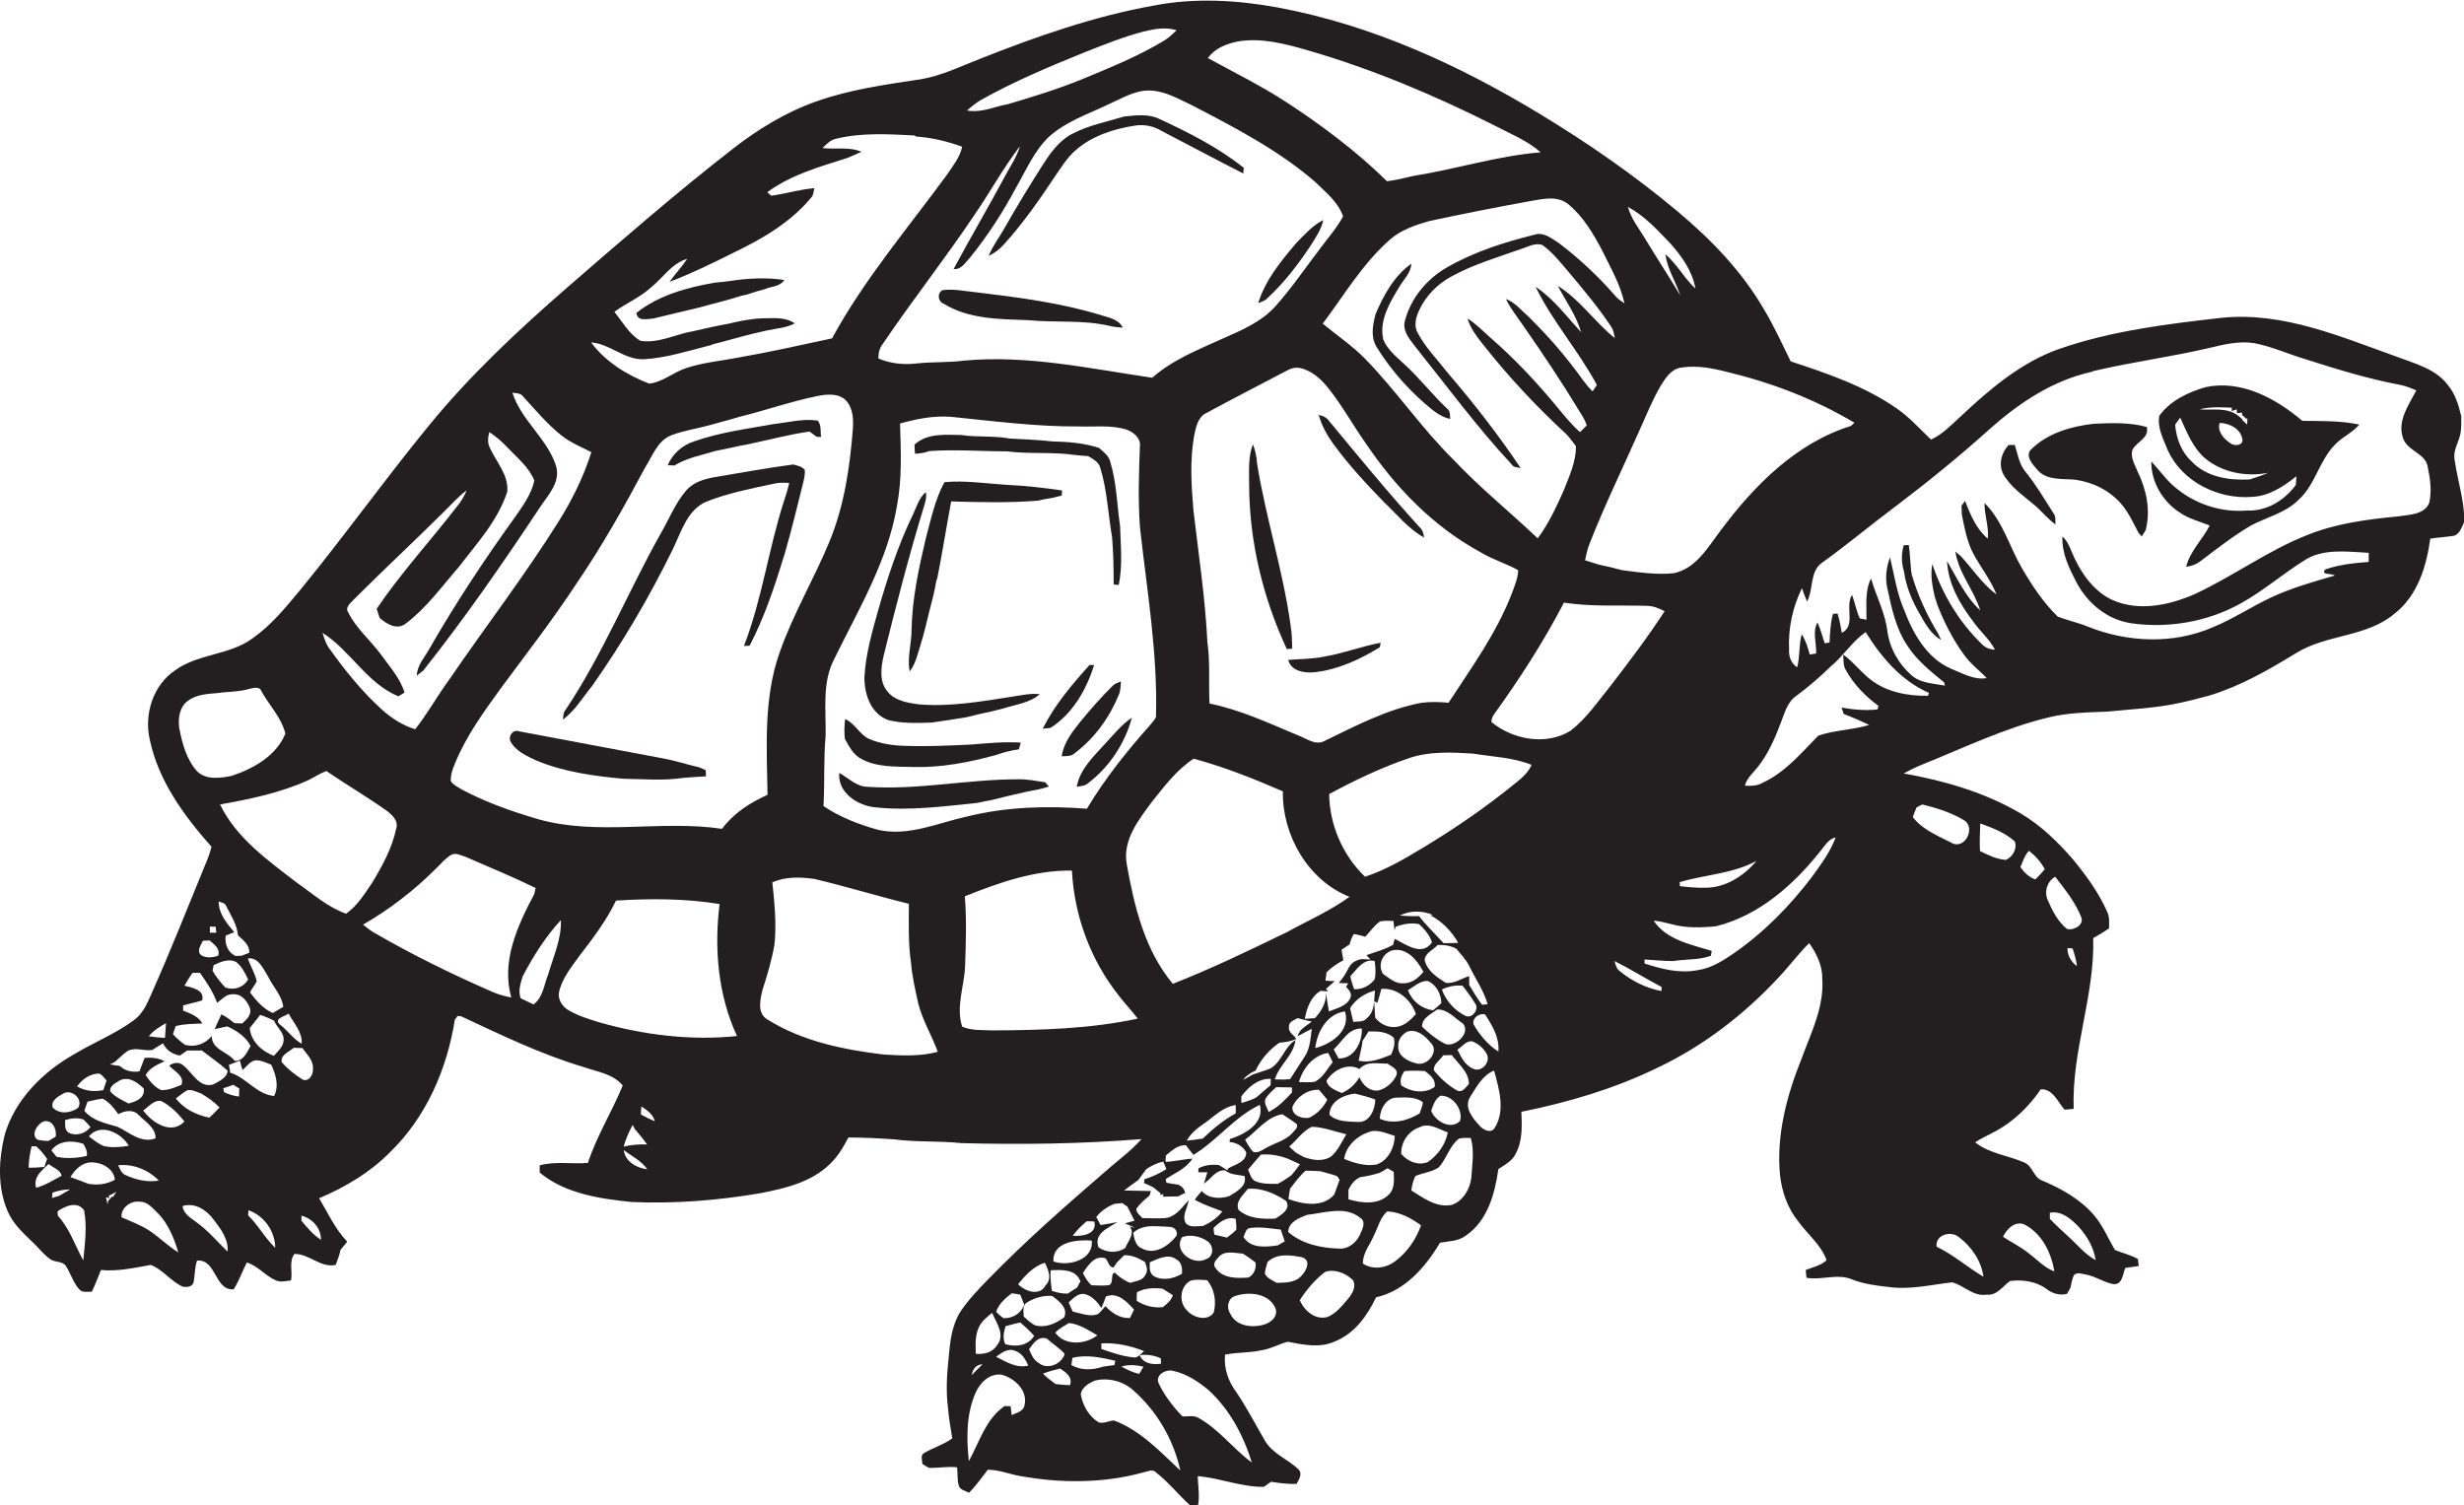 <?xml version="1.0" encoding="utf-8"?>
<!-- Generator: Adobe Illustrator 19.2.0, SVG Export Plug-In . SVG Version: 6.00 Build 0)  -->
<svg version="1.1" id="Layer_1" xmlns="http://www.w3.org/2000/svg" xmlns:xlink="http://www.w3.org/1999/xlink" x="0px" y="0px"
	 viewBox="0 0 920.4 562.3" enable-background="new 0 0 920.4 562.3" xml:space="preserve">
<g>
	<path fill="#231F20" d="M425.6,506.2C425.7,506.2,425.7,506.2,425.6,506.2C425.7,506.2,425.7,506.2,425.6,506.2
		C425.7,506.2,425.7,506.2,425.6,506.2z"/>
	<path fill="#231F20" d="M513.3,374C513.3,374,513.3,374,513.3,374L513.3,374C513.3,374,513.3,374,513.3,374z"/>
	<path fill="#231F20" d="M916.9,171.8c-0.7-3.6,1.6-6.6,2.2-10c0.4-2,0.2-4.2,0.3-6.2c-1-4.3-2.3-8.6-5.2-12
		c-4.5-5.8-11.9-7.7-18.5-10.2c-21.1-7.5-42.7-17-65.7-14.7c-20.3,2.3-40.9,4.8-60.4,11.5c-14.6,5-26.5,15.3-37.6,25.7
		c-3.3,3-6.5,6.4-10.7,8.3c-4.2-4-8.1-8.4-12.9-11.7c-12-8.3-25.8-13-39.5-17.5c-3.2-6.5-6.2-13.1-9.9-19.3
		c-8.2-14.2-19.7-26.1-32.2-36.6c-16.1-13.5-33.4-25.5-51.4-36.4c-30.3-18.4-63.1-33.4-98.1-39.9c-15.3-2.8-31.1-3.7-46.4-0.7
		c-22.4,4-43.9,11.6-64.9,19.9c-7.2,2.8-14.3,6.3-22,7.6c-13.2,2-26.5,3.8-39.1,8.3c-11.4,4-21.8,10.4-31.3,17.8
		c-21.1,16.4-41.3,34-61.5,51.5c-18.5,16.1-36.5,32.9-52,51.9c-16.4,20-31.5,41.2-47.9,61.2c-5.4,6.5-10.8,13.2-17.8,18.1
		c-8.6,6.4-20.3,5.7-29,12c-8.2,5.5-11.6,16.3-9.5,25.7c3.2,15.5,12.8,28.6,23.1,40.2c-0.6,2.4-1.5,4.8-2.5,7.1
		c-6.6,16.1-13,32.3-20.1,48.2c-1.5,3.5-3.2,7.2-6.4,9.5c-6.9,5.1-15,8.3-22.3,12.7C16,400.4,5.5,410.8,1.7,424.1
		c-2.2,9.2-2.7,19.3,1.1,28.2c2,4.9,6,8.4,9.7,12c2.1,2,3.8,4.3,6.2,6c1.7,1.3,4.2,0.7,5.7,2.3c2.1,3,2.9,6.8,5.6,9.4
		c1.2,0.9,2.9,0.4,4.3,0.5c1.3-2.6,2.3-5.4,3.4-8.1c6.3,0.6,12.4-0.8,18.6-1.9c4.5,1.7,7.5,6.1,11.9,8.1c1.5,0.3,3.5,0.2,4.1-1.5
		c0.5-2.7,0.4-5.5,1.3-8.2c7.3-0.7,6.5,11.3,13.7,10.7c2-3.2,3.2-6.7,4.9-10c4.1,1.2,6.8,4.9,10.7,6.6c1.8,0.9,3.9,0.3,5.8,0.1
		c0.7-3.3-0.9-7.1,1.3-9.9c5.5-0.1,9.7,5.3,15.4,4.1c0.7-1.8,1.4-3.7,1.8-5.6c0.8-1,1.7-2.1,2.5-3.1c-4.5-4.7-7.2-10.7-10.5-16.2
		c9.7-4.1,19-9.6,26.5-17.2c13.5-13.1,21.3-31.1,24.2-49.5c0.3-0.3,0.8-1,1-1.4c0.3,0,1,0.1,1.3,0.1c15,7,30,14.3,45.9,19
		c5,1.8,11,2.5,14.5,6.9c-4,9.8-9.7,18.8-13,28.9c-6,0.5-12.1-0.7-18,0.9c0,0.9,0,1.8,0,2.7c9.5,7.9,22.5,9.8,34.4,11
		c16.1,0.7,32.2-0.6,48.1-3.3c9.2-1.8,19-4.1,25.9-10.9c3-2.8,5-6.3,6.9-9.9c5.7,0,11.5,0.3,17.2,0.7c8.3,1.1,16.6,0.5,24.9,1.4
		c22.5,0.6,45,0.3,67.4-1.5c-4.2,4.7-9.4,8.4-14.1,12.6c-14.8,12.8-29.5,25.7-43.2,39.8c-3.6,3.7-7.2,7.4-10.1,11.7
		c-3.4,5.1-4.1,11.3-4.6,17.2c-0.7,6.3-1.1,12.7-0.3,19c0.3,3.8,1,7.7,1.6,11.5c-3.3,2.4-7.3,3.5-10.7,5.6c-1.3,0.9-0.4,2.6-0.5,3.9
		c0.6,0.4,1.9,1.2,2.5,1.5c3.5,0.1,7-0.6,10.5-0.2c0.3,2.2,0,4.5,0.6,6.7c0.4,1.8,2.5,2,3.9,2.8c2.6-2.7,4.8-5.7,7-8.6
		c4.2,0,8.1,1.7,12.3,2.4c15.1,2.7,30.9,2.7,45.8-1.4c1.5-0.3,3.4-1.4,4.7,0c4.5,3.5,8.1,8,12.3,11.9c0.9,0.9,2.3,0.3,3.4,0.5
		c0.7-3.7,0-7.4-0.1-11c8.4,0.7,16.3,4.1,24.7,4c0.9-0.6,1.8-1.3,2.7-1.9c3.1,0.5,6.3,0.9,9.5,0.8c0.9-1.6,2.4-3.8,0.7-5.5
		c-3.9-3.7-9.5-5.7-12.4-10.5c-3.6-6.1-6.8-12.4-10.8-18.3c-3-4-4.7-8.9-4.2-14c4.5-0.9,9-0.6,13.5-1.6c3.5-0.5,6.5-2.3,9.9-3.2
		c5.8,1.1,12.1,2.5,17.8-0.2c7.2-2.9,12-9.6,15.2-16.4c10.8-2.4,18.5-11.3,23.9-20.4c3.3-0.6,6.9-0.5,9.7-2.7
		c8.1-5.5,10.8-15.7,12.1-24.8c2.4-1.6,5.2-3,6.5-5.8c2.6-4.8,2.3-10.4,2.1-15.6c17.3-3.5,34.4-8.5,50.3-16.2
		c17.3-8.1,32.8-20,45.8-34c3.9-4.1,7.3-8.8,11.4-12.8c2.8,3.9,5,8.5,4.9,13.4c0.7,10.6-4.3,20.3-7.8,29.9
		c-5.5,13.7-9.4,28.4-8,43.3c0.7,6.2,2.8,12.4,6.8,17.3c3.5,4.9,8.5,8.7,10.6,14.5c-2.1,2.1-5.2,2.6-7.8,3.7
		c0.1,0.9,0.2,1.9,0.3,2.9c5.6,1,11.5-1.7,17,0.6c4.3,1.7,8.8,2.3,13.4,2.8c8,1.2,16.1-0.8,24-1.7c4.4,1.1,7.9,5.4,12.9,4.6
		c3.8,0.4,6-3.1,8.7-5.1c4.7-0.6,9.8,0.1,13.7,3c2.2,1.7,4.9,2.5,7.6,1.8c0.3-0.6,1-1.8,1.3-2.3c0.3-1.6,0.6-3.2,1.3-4.7
		c1.3-1.3,3-0.4,4.5-0.2c3.5,0.6,6.4,2.8,9.9,3.5c3.7,0.7,3.8-3.7,4.8-6c1.7-0.2,3.3-0.5,5-0.7c-0.1-0.9-0.2-1.8-0.3-2.6
		c-2.7-1.6-5.8-2.2-8.6-3.4c-2.6-4.4-4.5-9.2-7.9-13.1c-5.1-5.9-12.1-9.8-19.2-12.8c-3.3-1.1-3.6-5.5-6.8-6.8
		c-6-2.6-13-3.3-18.3-7.5c2.5-1.7,5.2-2.8,7.9-4.3c6.7-3.7,12.3-9.2,16.6-15.5c4.5-0.3,6.4,4.8,8.9,7.6c1.1-0.1,2.2-0.2,3.4-0.3
		c-0.8-21.6,7.9-42.2,7.3-63.8c2-1.1,4-2.3,5.9-3.6c0-2,0.3-4.1-0.6-6c-3.1-7.2-7.8-13.6-12.7-19.6c-5.7-6.6-12-12.8-19.6-17.3
		c-13.4-7.9-28.6-12.3-43.8-15c2.1-1.1,4.2-2.2,6.4-3.1c15.7-6.3,31.1-13.8,47.6-17.8c7.2-1.8,14.7-1.9,22.1-2.2
		c9-0.9,18-1.3,26.8-3.2c3.8-0.8,7.5-1.8,11.3-2.8c11.5-3.5,22-9.5,32.3-15.8c11.5-7.2,26.5-5.9,37-14.9
		c8.5-6.7,11.8-17.6,13.2-27.9c3-0.5,6-0.6,9-1.1c2.1-0.8,2.8-3.3,3.7-5.2C920.6,187.1,918,179.6,916.9,171.8z M765.7,453
		c4.5-0.8,8,2.4,10.9,5.4c3.1,3.5,5.5,7.6,6.2,12.3c-4.1-2.2-7-6-10.4-9c-2.3-2.1-4.6-4.2-6.7-6.4
		C765.7,454.6,765.7,453.5,765.7,453z M756,457.3c6.7,3.3,10.2,10.6,11.4,17.6c-3.8-1.3-6.5-4.5-9.7-6.8c-2.9-2.4-6.3-4-9.5-6.1
		C749.6,459.1,752.5,456.1,756,457.3z M772.3,354.1c0.5,0.1,1.5,0.2,1.9,0.2c0.7,2.2,1.4,4.3,1.6,6.6
		C773.7,359.3,772.2,357,772.3,354.1z M767.7,327.5c3.7,4.8,7.6,9.6,9.8,15.3c0.9,2.8-3,4.9-5.4,4.2c-3.5-2.8-5.5-6.9-7.2-10.8
		C763.5,333,764.7,329.2,767.7,327.5z M757.9,317.8c2.4,1.9,4.5,4.2,5.9,6.9c-1.1,1.3-2.3,2.6-3.5,3.8c-2.4-0.8-4.2-2.6-5.6-4.6
		C755.6,321.8,756.3,319.5,757.9,317.8z M739.7,307.6c4.5,1.6,9.2,3.4,12.9,6.7c1,2.7-0.8,5.8-3.3,6.9c-3.5-0.2-6.6-1.8-9.7-3.3
		C739.4,314.4,739.6,311,739.7,307.6z M740.9,476.9c-6-3.5-11.2-8.2-17.5-11.2c-0.6-4.5,5.4-6.1,8.3-3.6
		C736.4,465.6,740.1,471,740.9,476.9z M715.9,301.6c0.7-0.4,1.5-0.8,2.2-1.1c5.3,1.3,10.7,3,15.4,5.8c4.7,2.6,0.6,11.2-4.4,8.6
		c-5.1-2.7-11-4.9-14.6-9.7C715,303.9,715.4,302.7,715.9,301.6z M645,138.9c16.7,4,32.9,10.2,47.7,19c-0.3,0.3-1,0.9-1.3,1.2
		c-20.5,6.4-36.2,22.3-48.7,39.1c-4.8,6.3-9.1,14.1-17.4,15.9c-6.5,0.7-12.9-0.3-19.3-1.1c-2.9-0.8-5.9-1.5-8.8-2.1
		c-1.7-0.5-3.4-1.1-5.1-1.6c0.4-2.1,0.9-4.3,1.7-6.3c5.6-14.3,12.3-28,18.5-42c2.6-5.7,4.9-11.6,8.1-17c1.8-2.9,4-6.3,7.7-6.7
		C633.7,136.4,639.5,137.5,645,138.9z M656.1,321.6c-4.7,5.6-11.5,10-19,10c-3.2,0.1-6.4-0.2-9.6-0.6c0-0.4,0-1.2-0.1-1.5
		C637,326.7,647.2,326.4,656.1,321.6z M623.9,90.9c4.3,4.8,8.3,10.4,9.4,16.9c-4.2-3.9-6.8-9.1-11.2-12.8c0.4,3.1,1.6,6.1,2.9,8.9
		c1,2.1,1.9,4.3,2.7,6.5c-4.3-7.1-8.8-14-13.1-21.1c-2.3-3.9-5.3-7.5-6.5-12C614.3,80.6,619.1,85.9,623.9,90.9z M585.6,76.1
		c5.7,4.6,9.5,11.1,12.9,17.5c3.1,6.4,6.8,12.7,8.3,19.7c-1.4-0.9-2.8-1.9-3.8-3.2c-6.2-7.1-13.2-13.6-20.7-19.3
		c-2.7-1.7-5.7-4.3-9.2-3.1c-11.3,2.8-22.6,6.4-32.8,12.3c-7.4,4.3-13.3,11.4-15.5,19.8c-1,3.5,1.4,6.5,3.4,9.1
		c12,15,23.4,30.5,36.4,44.5c0.7,1.2,2.2,1.2,3.4,1.4c-8.3-12.4-17.5-24.2-27.2-35.5c-3.8-4.9-8.3-9.4-11.2-14.9
		c-1.6-2.7-0.7-5.9,0.5-8.5c2.5-5.4,6.9-9.9,12.2-12.7c8.2-4.5,17.2-7.1,25.9-10.2c2.5-0.8,5.2-2.4,7.9-1.5c3.8,2.7,6.6,6.3,9.6,9.8
		c5.6,6.7,11.3,13.4,16.1,20.7c0.9,1.2,1.1,2.8,1.4,4.3c-7.5-6-13-14.4-21.3-19.5c3,5.7,6.9,11,8.7,17.3c-5.4-5.9-10.3-12.5-17-17
		c6.3,13,16.1,24,22.9,36.7c-0.5,0.8-1.1,1.6-1.6,2.4c-2.6-2.5-4.5-5.6-6.7-8.4c-5.3-7-11.1-13.5-17.3-19.6c-2.7-2.3-5-5.3-8.4-6.5
		c1.8,3.6,4.3,6.8,6.6,10.1c7.3,10.5,14.4,21.1,21,32c1,1.6,2.1,3.3,2.6,5.1c-0.8,0.9-1.7,1.7-2.5,2.5c-3-2.6-5.5-5.7-8-8.7
		c-7.8-9.5-16.2-18.5-25.4-26.5c-2.8-2.5-5.4-5.2-8.6-7.2c1,3.5,3.2,6.4,5.4,9.2c9.5,12.1,20,23.4,31.3,33.8
		c1.4,1.4,2.6,3.1,3.8,4.7c0,5.7-2.4,11-4.5,16.3c-2.8,6.3-5.7,12.6-9.8,18.1c-10.3-9.8-21.5-18.8-31.3-29.2
		c-12-11.8-21.4-25.8-33.2-37.9c-4.8-4.9-10.5-8.7-15.8-13.1c8-10.7,14.9-22.4,25-31.3c4.1-3.7,9.5-5.5,14.7-7
		c12.1-2.6,24.2-5,36.3-7.2C575.2,74.6,581.1,72.7,585.6,76.1z M564.8,221.5c-5.7,14.9-15.1,27.8-23.7,41c-3.3-0.3-6.7-0.4-10,0
		c-13,2.4-24.8,8.7-36.6,14.4c-3.3,1.6-6.5-1.1-9.6-2.2c-10.8-4.5-21.6-9.6-33.1-11.9c-0.4-7.7,0.3-15.4-0.8-23
		c-0.8-16.5-3.3-32.8-5.2-49.1c-0.8-9.4-1.4-18.8,0.3-28.2c0.7-3,1.3-6.7,4.5-8.2c9-4.9,18-9.5,27.1-14.3c2.4-1.1,4.7-3,7.5-2.6
		c4.5,0.8,8.1,4,10.9,7.5c5.3,6.6,9.3,14,14.2,20.9c11,16.3,25.1,30.9,42.6,40.4c4.5,2.8,9.6,4.2,14.2,6.8
		C567,216,565.8,218.8,564.8,221.5z M462.3,15.5c8.8-1.5,17.5,0.8,25.9,3.2c24.2,7,47.5,16.8,69.9,28.1c5.9,3.1,12.3,5.6,17.4,10.1
		c-16.1,1.3-31.6,6.3-47.5,8.8c-3.3,0.8-6.6,1.6-9.9,2c-11.5-11.3-24.5-21-38-29.8c-9.3-6-19.2-10.9-28.9-16.2
		C453.8,18,458.1,16.4,462.3,15.5z M491.1,67.8c4,3.9,8.7,7.6,10.6,13c-2.2,4.1-5.3,7.7-8.1,11.4c-5.6,7.3-10.8,15-17,22
		c-5.2,5.9-12.6,9.1-19.7,12.2c-9.2,4.2-18.8,7.9-26.5,14.7c-23.3-3.4-46.7-8.6-70.3-6.4c-6,0.8-12,0.4-18,1.1
		c-4.7,0.5-9.6,0-14-1.9c0-2,0.4-3.9,1.7-5.5c11-16.3,23.2-31.7,34.1-48c5.9-8.5,10.8-17.6,17.1-25.8c-1.2,4.1-3.7,7.6-5.7,11.4
		c-6.2,11.6-12.9,22.9-19.1,34.5c3,0.3,4.5-2.6,6.3-4.5c6.5-8,12.1-16.7,16.9-25.7c3.8-6.5,6.7-13.6,12.2-19
		c6.4-5.9,14.9-8.7,22.6-12.4c4.8-2.1,9.5-5.1,14.9-5.1c5.8,0,11,3.1,16.1,5.5C461.2,47.6,477.4,56,491.1,67.8z M286.7,296.9
		c-6.5,2.9-12.7,6.9-17,12.7c-22.8-3.4-46.3,2.7-68.7-3.6c-9.8-2.9-19.6-6.3-28.7-11.2c-1.4-0.9-3-1.6-3.9-3
		c-0.1-2.3,0.6-4.4,1.5-6.5c4.2-10.4,10.9-19.5,17.4-28.5c9.5-12.8,19.3-25.5,28.1-38.9c9.5-13.9,17.7-28.5,25.6-43.3
		c2.8-4.4,4.7-10.2,10-12.1c4.3-1.6,8.9-2.3,13.4-3.5c3.9-1.1,7.9-2.1,11.8-3.3c9.8-2.4,19.4-5.8,29.3-7.8c3.6-0.7,8.1-1.1,10.8,2
		c2.3,2.8,2.5,6.6,2.3,10c-1.1,14.4-3.2,29-8.8,42.5c-5.8,14-13.6,27.1-18.6,41.4C285.2,260.7,286.4,279.1,286.7,296.9z
		 M311.6,246.2c9.1-18.6,20.1-36.8,23.5-57.5c1.9-10.1,1.4-20.3,1.1-30.5c6.1-1.7,12.5-3,19-2.5c15.9,1.6,31.9,3.7,47.9,3.6
		c5.8,0.2,11.8-0.6,17.5,1.1c2.7,0.9,5.6,3.2,5.2,6.3c-0.4,10-0.7,20,0,30.1c2.6,23.6,6.7,47.2,6,71.1c-0.5,1-1.3,1.8-1.9,2.6
		c-8.8,9.9-17.1,20.2-23.9,31.6c-15-1.2-30.2-0.7-44.8,2.9c-10.9,2.4-21.8,7.5-33.1,5c-7.2-2-14.3-4.7-20.5-8.9
		c0.5-8.7,0-17.5,0.8-26.2C308.6,265.2,307,255,311.6,246.2z M366.5,37.3c12.3-6.9,25.4-12.4,38.5-17.7c7.3-2.9,14.5-5.8,22.1-7.8
		c4.1-1,8.3-1.8,12.4-0.5c-1.3,1.3-2.7,2.6-4.2,3.6c-9.8,6-20.5,10.3-31.1,14.7c-9.1,3.7-18.5,6.6-28,9.4c-1.1,0.2-2.1,0.4-3.2,0.7
		c-3.8,1.1-7.7,2.3-11.8,1.6C362.9,39.8,364.6,38.4,366.5,37.3z M285.1,118.9c-4.4,0.1-8.7,1-12.9,2c-4.4,0.8-8.8,1.8-13.2,2.8
		c-6.6,1.1-13,4.7-19.8,3.6c-4.2-2.5-6.7-7.1-9.7-10.8c4.3-3.2,9.4-5.3,13.4-8.9c4.6-3.6,7.9-9.2,13.8-10.9c-2,3-4.5,5.6-6.6,8.6
		c8.3-3.2,16.3-7.1,24.3-11.1c10.8-5.2,21.5-11.5,29.1-21c0.3-0.9,0.5-1.9,0.7-2.9c-5.5,0.4-10.7,2.1-16.1,2.8
		c-0.4-0.3-1.1-1-1.5-1.3c8.8-6.5,19.6-9.5,29.9-12.8c1.8-0.7,3.5-1.5,5.3-2.3c-4.7-2-9.8-0.8-14.6-1.4c1.5-1.4,3-3.1,5.2-3.5
		c9.5-2.3,19.5-1.7,29.2-1.2l0.6,0.4c5.9,0.4,11.7,1.8,17.2,3.8c-0.8,4-3.5,7.2-5.7,10.5c-14.7,20.1-31,39.2-42.9,61.1
		c-12.1,2.6-24.1,5.3-36.3,7.4c-6,1.1-12.1,1.7-17.9,3.6c-4.9,1.5-8.9,5.3-14.1,5.9c-8.3-3.2-16.4-8.2-21.7-15.4
		c7,0.5,12.4,6.5,19.6,6.3c8.6-0.5,16.9-3.2,25.2-5.3l0.6-0.3c2.2-0.5,4.3-1.1,6.5-1.7c5.9-1.6,11.7-3.2,17.7-4.2
		c2.3-0.3,4.5-0.9,6.5-1.9C293.2,118.3,289,118.9,285.1,118.9z M148.8,260.1c0.8-0.5,1.5-0.9,2.3-1.4c-1.6-5.4-5.6-9.7-8.8-14.2
		c-3.9-5.3-9.2-9.7-12.2-15.7c-1.4-2,1-3.6,2.1-4.9c11-11,22.4-21.6,33.5-32.6c2.8-2.7,5.4-5.8,8.6-8.1c-0.9,2.2-2.1,4.2-3.6,6
		c-9.9,12.8-20.9,24.8-30,38.2c0.4,1.1,0.7,2.3,1.1,3.4c2.6,2.3,6.5,4.7,9.8,2.1c7.7-5.8,13.4-13.8,19.7-21
		c6.8-8.9,14.7-17.4,18.2-28.3c0.5-6.3-4.2-11.1-6.6-16.5c-0.9-1.8-0.6-3.9-0.1-5.7c2.5,1.7,4.8,3.6,6.8,5.8c3.6,3.8,8,7.3,10,12.3
		c-1.1,5.1-4.2,9.3-7.1,13.5c-11.4,15.8-22.2,32.1-31.9,49c-1.8,3.4-4.8,6.4-4.9,10.4c0.6-0.5,1.8-1.5,2.4-1.9
		c15.3-19.3,29.4-39.6,43-60.1c3.1-5,8.5-9.9,6.6-16.4c-3.3-10.2-13-17-16.3-27.3c1.4,0.2,3.1,0.1,4,1.4c4.5,4.9,8.8,10.1,14,14.3
		c3.4,2.8,7.6,4.5,11.5,6.5c-2.9,9.2-7.2,17.9-12.3,26c-12.6,20.1-27,38.8-40.4,58.4c-4.6,6.2-8.3,13-13.1,19.1
		c-4.7-1.4-8.8-4.1-12.4-7.3c-7.4-6.7-13.7-14.5-19.5-22.6c-1.4-1.8-2.1-4-2.7-6.1C130.9,243,137.1,255.3,148.8,260.1z M73.7,288.2
		c-4-4.4-5.6-10.4-6.7-16c-0.6-3.7,0-8.2,3.3-10.5c3.1-2.3,7.2-2.5,10.9-2.8c4-0.6,8.1-0.4,12-1.6c1.5-0.3,3.8-1.1,4.5,1
		c2.9,5.2,7.4,9.7,8.9,15.7c-3.3,8.3-11.9,13.1-20,15.8C82.3,290.7,77.1,291.4,73.7,288.2z M101.9,378.4c-3.6-1.6-6.2-4.6-8.5-7.7
		c0.7-1.5,1.8-2.7,2.5-4.1c-0.6-3-2.4-5.7-3.3-8.6c4-0.5,5.7,3.9,7.5,6.7c1.8,3.8,5.2,7.1,5.7,11.4
		C104.5,376.9,103.2,377.6,101.9,378.4z M107.8,378.6c1.9,3.6,5.2,6.9,4.9,11.3c-3.3-1.9-5.4-5.2-8.4-7.4
		C102.4,380.3,106.5,379.7,107.8,378.6z M92.7,365.9c-1.8,3-5.2,4.1-8.5,3c-1.8-1.9-3.5-4-4.8-6.3c0.1-0.5,0.3-1.6,0.4-2.1
		c2.6-1.2,5.7-2.6,8.5-1.1C90.4,361.1,91.6,363.6,92.7,365.9z M93.1,355.9c-0.7,0.3-2.1,0.8-2.8,1.1c-0.6,0-1.7,0.1-2.3,0.1
		c-3-1.4-4.1-4.5-3.7-7.6c0.8-0.3,2.4-1,3.2-1.3c-2.8-3.3-5.9-7-5.8-11.5c0.9,0.5,2.3,0.5,2.7,1.6c1.8,3.5,4.1,7,4.5,11.1
		C90.8,351.2,93.3,352.9,93.1,355.9z M78.4,346.1c0.5,0,1.6,0.1,2.2,0.1c0,0.5,0.1,1.7,0.2,2.2c-0.6,0-1.8,0-2.4,0
		C78.4,347.8,78.4,346.7,78.4,346.1z M75.8,351.4c0.8,0,1.7-0.1,2.5-0.1c1.7,1.5,4.1,3.1,3.2,5.7c-2,0.7-4.6,1-6.5-0.3
		C73.4,355.1,75.1,353,75.8,351.4z M65.6,383.3c3.3-0.9,6.7-0.8,10-1c-1.5-2.7-4.5-3.7-7.2-4.8c0-0.5,0-1.5,0-1.9
		c2.3-0.7,4.8-1.2,7.1-1.9c1.1-4-3.9-4.8-6.6-5.5c0.9-1.6,1.9-3.2,3-4.8c0.9,0,1.9,0,2.8,0c2.5,3.5,4.9,7.1,6.4,11.2
		c1.8-1.3,3.5-3.4,5.9-3.2c3.1-0.3,5.5,2.6,6.4,5.3c0.6,2.5-1.3,4.1-2.9,5.6c-1,0-1.9-0.1-2.9-0.1c-0.7-0.6-1.5-1.1-2.2-1.7
		c-0.9-0.6-1.8-1.2-2.7-1.6c-0.9,1.8-1.7,3.7-2.5,5.5c1.6-0.3,3.1-0.7,4.7-1c3.5,1.6,6.9,3.8,8.7,7.3c-1.4,2.5-2.6,5.6-5.9,5.6
		c-2.6-3.5-8.6-4.1-8.6-9.3c-2.5,3-6.2,4.3-10,3.3c-1.6-1.2-3.2-2.5-4.5-4C64.9,385.4,65.4,384,65.6,383.3z M62,382.2
		c-0.1,1.8-0.2,3.6-0.4,5.5c-2-0.1-4-0.3-6-0.6C57.3,384.9,59.7,383.5,62,382.2z M43,396.6c1.6-1.4,3.1-3,4.8-4.1
		c2.9-1.4,6.1,0.2,9.1-0.3c1.3-0.8,2.6-1.7,4-2.5c1.2,2.6,3.5,4.1,6.3,4.6c0.9-0.6,1.8-1.3,2.7-1.9c1.8,0,3.6,0,5.5,0
		c3.2,2.5,6.6,4.8,9.6,7.5c0,2.6-3.3,4.1-5.4,5.2c-5.2,1.4-7.6-4.3-11-7c-1.5-1.5-3.9-1.3-5.4,0c1.8,2,5.8,3.7,4.6,7.1
		c-2.4,1-4.9,2.1-7.6,2c-2.5-1.1-4.3-3.4-5.8-5.6c1.5-2.8,4.4-3.9,7.1-5.2c-2.4-1.2-4.9-1.5-7.5-1.2c-0.6,1.7-1.3,3.3-1.9,5
		c-2.6,0.4-5.3-0.1-7.3-2c-1.3-0.2-2.5-0.4-3.8-0.6C41.7,397.4,42.3,397,43,396.6z M82,413.7c-1.2,1.3-2.5,2.6-3.8,3.8
		c-4.8-1-9.5-3.2-12.5-7.2c1.5-1.1,2.8-2.3,4.4-3.1c1.8-0.2,3.4,0.7,5.1,1.3C77.7,410,80,411.6,82,413.7z M25.6,423.1
		c-1.6-1.1-1.2-3.1-1.3-4.7c2.3-0.7,4.6-1,6.9-0.2c0.9,0.9,1.8,1.8,2.6,2.8C31.9,423.5,28.4,424.5,25.6,423.1z M32.4,431.8
		c-3.7,0.8-7.6,1.1-11.3,0.3c-0.5-0.6-1.4-1.8-1.9-2.4c2.8-3.8,8-3.8,12-2.4C31.9,428.7,32.8,430.2,32.4,431.8z M48.1,428
		c-3.1,0.5-6.3,0.8-9.3,0.1c-2.1-0.8-3.8-2.3-5.6-3.6C37.4,419.3,45.3,423.1,48.1,428z M43.9,420.9c-4.4-1.3-9.3-2.2-12.4-6
		c0.4-1.2,0.8-2.3,1.2-3.4c1.9-0.4,3.7-0.9,5.7-1.1c2.4,1.3,4.2,3.5,5.8,5.8c2.3-1.3,5.5-1.9,7.5,0.2c2.5,2.6,6.5,4.8,6.4,8.8
		C52.8,427.3,48.2,422.9,43.9,420.9z M48,412.2c-2.4-1.3-5-2.4-6.8-4.5c-0.3-2.3,2.2-3.2,3.7-4.2c3.4-1.5,6.5,0.9,8.8,3.1
		C54.2,410.2,50.8,411.5,48,412.2z M37,401c1.2,0.4,1.9,1.7,2.8,2.6c-0.4,1.2-0.8,2.4-1.2,3.6c-3.4,0.7-6.8,0.4-9.8-1.4
		C30.7,403.1,33.6,401.1,37,401z M23.6,408.5c3.1-1.9,7.6,2,5.6,5.3c-2.7,2-7,2.6-9.5-0.1C18.9,411.1,21.7,409.6,23.6,408.5z
		 M16.3,418.9c3.3-0.8,5,3,4.5,5.7c-0.7,0.4-2,1.2-2.7,1.6c-1.3,0-2.6-0.2-3.9-0.4C11.2,424.2,13.9,419.8,16.3,418.9z M10.7,436.2
		c0-2.7,0.5-5.3,1.1-8c0.4,0,1.2,0,1.7,0c1.6,1.4,2.9,2.9,4.1,4.7c-0.4,1-0.7,2-1,3C14.5,436.1,12.6,436.2,10.7,436.2z M13.5,443.7
		c-1.2-4,2.2-6.6,4.7-8.9c1.5,1.4,4.4,2.1,4.8,4.4C19.8,440.9,16.8,442.8,13.5,443.7z M19.6,445.5c2.1-0.7,4.3-1.2,6.6-1.2
		c-1.4,0.8-2.7,1.6-4.1,2.4c-0.9,0.3-1.8,0.5-2.7,0.8C19.5,447.1,19.6,446.1,19.6,445.5z M31.1,470.8c-3.1-5.6-5.1-11.9-9.5-16.7
		c0-0.4-0.1-1.2-0.1-1.6c2.8-2,7.4-4,9.9-0.4C32.6,458.3,31.7,464.6,31.1,470.8z M33,442.2c-2.2-0.9-4.5-1.7-6.7-2.5
		c1.7-2.8,4.3-5.5,7.8-5.5c3.8-0.1,8.5,2.3,8.8,6.5C39.8,442.4,36.4,442.8,33,442.2z M42.2,447.2l-0.3-0.3c-0.4,0.4-1.1,1.2-1.5,1.7
		c-0.1,0.3-0.2,1-0.2,1.3c-0.2-0.7-0.5-2-0.6-2.7l1.3,0.4l-0.3-0.9c1-0.5,1.9-1,2.9-1.5C43,445.9,42.6,446.5,42.2,447.2z M59.3,441
		c-4.3,0.7-8.7-0.3-12.5-2.1c-1.5-0.6-1.9-2.3-2.7-3.6C49.6,434.6,55.5,437,59.3,441z M55.5,459.5c-3.2-2-6.7-3.3-10.1-4.8
		c-0.3-3.5,3.4-6.3,6.8-5.8c2.8-0.1,4.7,2.3,6.6,4.1c4,4,6.2,9.4,7.8,14.8C62.6,465.4,59.4,462,55.5,459.5z M53.5,414.8
		c2.1-1.4,4-4.1,6.8-3.5c3.4,1.8,6.2,4.6,8.6,7.6C64.1,424.1,56.8,419.4,53.5,414.8z M85,467.5c-3.9-3.7-7.3-7.9-11.7-11
		c-2.1-1.6-4.8-3.1-5.1-6c4.7-1.4,9,1.5,11.7,5.2C82.5,459.1,85.4,462.9,85,467.5z M89.3,409.6c-2-0.2-3.8-0.8-5.6-1.6
		c-0.1-0.4-0.2-1.1-0.3-1.5c1.3-0.4,2.5-0.8,3.8-1.3c0.7,0.5,1.4,1,2.2,1.4C89.3,407.7,89.3,408.6,89.3,409.6z M92.7,454
		c0-0.5,0.1-1.4,0.1-1.9c5.8,1.9,10,7.9,10,14C99,462.5,96.5,457.7,92.7,454z M102.4,409.4c-6.6-0.6-10.4-6.9-16.4-8.7
		c-0.1-0.7-0.3-2.2-0.5-2.9c1.4-0.5,2.7-1.1,4.1-1.6c0.3,1.2,0.6,2.3,1,3.5c1.7-1.4,3.1-3.9,5.6-3.6c1.8,0.1,3.4,1,5.1,1.6
		C103,401.3,104.3,405.5,102.4,409.4z M102.3,394.4c-4.5-1.7-8.6-5.4-9-10.4c1.3-1.6,2.6-3.2,3.9-4.9c1.8,0.6,3.5,1.3,5.2,2.2
		c1,2.6,4,4.5,3.5,7.6C105.7,391.2,103.7,392.7,102.3,394.4z M105.2,396.7c-0.4-2.8,2.8-3.7,4.5-5.3c1.1,0,2.2,0.1,3.3,0.1
		c1.5,2.3,3.9,4.3,3.9,7.3c0.3,2.2-1.2,5.4-3.8,4.5C110.2,401.5,107.4,399.3,105.2,396.7z M119.9,463.1c-2.9-1.8-5.1-4.5-7.3-7.1
		c0-0.5,0-1.4,0-1.9C116.8,455.2,119.9,458.8,119.9,463.1z M129.3,341.3c-6.9-2.4-12.4-7.4-18.3-11.5c-10.8-8.3-22.7-16.7-28.8-29.3
		c11.2-2,22.4-4.3,32.8-9c2.3-1.1,4.5-2.6,6.9-3.5c7.3,5,15,9.5,22.2,14.6c2.1,1.5,4.9,3.9,3.9,6.9c-1.5,7.2-5.1,13.8-8.9,20.1
		C136.3,333.8,133.5,338.3,129.3,341.3z M183.7,370.4c-14.9-6.5-29.4-13.6-43.4-21.7c-1.7-0.9-3.2-2.1-4.7-3.3
		c9.9-5.7,19.1-12.8,27.2-20.9c1.9-1.8,3.5-3.9,5.8-5.2c1.8-0.9,3.7,0.3,5.4,0.8c8.7,3.8,17.5,7.4,26.1,11.6
		c-0.2,0.7-0.4,1.5-0.5,2.2c-6.2,11.7-12.5,25.2-8.6,38.7C188.3,372.1,185.9,371.4,183.7,370.4z M199.3,375.2
		c-1.6-0.8-3.2-1.5-4.8-2.3c-1-2.7-0.1-5.4,0.7-8.1c3.9-7.5,8.5-14.8,14.3-21.1c0.3,7-2.8,13.6-4.7,20.2
		C203.2,367.8,202.9,372.5,199.3,375.2z M233,429.6c3,2.3,6.6,4,8.8,7.2C237.8,436.3,233.5,433.9,233,429.6z M233,428.3
		c0.7-2.9,2-5.5,3.3-8.1c0.2,0.4,0.6,1.2,0.8,1.5c1.6,1.9,3.2,3.8,4.6,5.8C238.8,427.4,235.9,427.6,233,428.3z M239.4,416.3
		c0-0.8,0.1-2.3,0.2-3c2.1,1.4,4.3,2.9,5,5.5C242.7,418.1,241.1,417.2,239.4,416.3z M223.9,381.9c-3.9-1.2-7.8-2.4-11.3-4.4
		c-2.4-1.3-4.3-4-3.8-6.8c1.1-5.2,4.6-9.4,7.6-13.6c5.1-6.6,10.1-13.2,13.7-20.7c12.9-0.8,25.9-0.8,38.7,1.3
		c-2.1,16.6-0.6,34,6.5,49.3C258,388.8,240.5,386.6,223.9,381.9z M330,393.9c-14.9-1.8-30.2-4.9-43.2-13c-4.2-2.3-2.8-7.7-1.9-11.4
		c1.8-5.5,3.4-11,4.4-16.7c0.8-7.8,0-15.5-0.8-23.2c4.9-2.2,10.4-2,15.6-1.3c11.9,2.8,23.5,6.4,35.4,9.3c0,7.3-0.3,14.7,0.8,22
		c0.4,5.1,1.6,10.2,2.7,15.2c1.6,6.4,5.1,12,7.3,18.1C343.6,394.7,336.7,394.3,330,393.9z M371.1,384.9c-3.9-0.2-8,0.2-11.7-1.4
		c-2.4-7.4,0.8-15.1,1.1-22.6c0.3-8.7,0.6-17.4-0.1-26.1c12.8-5.1,26-9.8,40-9.6c0.9,17,7,33.5,17.6,46.8c2.2,2.9,4.8,5.6,7,8.5
		C407.3,384.3,389.1,384.8,371.1,384.9z M420.9,322.9c-1.7-9.2,4.6-16.9,9.7-23.8c4.6-5.7,9.1-11.7,15.3-15.7
		c11.4,3.1,22.5,7.5,33.3,12.2c-0.3,16.3,9.4,33.3,24.9,39.4c-7.3,5.3-15.6,8.9-23.4,13.2c-14,6.8-28.1,13.6-42.6,19.3
		C427.6,355,423.7,338.6,420.9,322.9z M544.7,352.2c-1.8,0.1-3.7,0.1-5.5,0.1c-3-3.4-6.4-6.5-9.1-10.1c-2.4,0.1-4.8,0-7.2-0.2
		c3.9-2,8.4-1.9,12.4-0.2l-1,0.1C538.6,344.1,542.3,347.9,544.7,352.2z M514.2,435c-4.1,0.7-8.3-0.5-12.1-2.1
		c0.7-4.8,4.7-8.5,9.1-10c3.3-1.3,6.6,0.5,9.8,1.4C520.9,428.8,518.5,433.5,514.2,435z M518.7,446.3c-4,3.9-10.1,3.1-15,1.7
		c0-1.2,0-2.4,0-3.6c1-2,2.3-3.8,4.5-4.7c2.4-0.3,4.8-0.9,7.2-1.6c1-0.6,1.9-1.1,2.9-1.7c0.8,0.4,1.5,0.9,2.3,1.3
		C520.7,440.6,521.1,444.1,518.7,446.3z M476.4,455.2c-4.8,0.2-10,0.1-13.8-3.3c-1.2-3.2,1.8-5.5,3.5-7.8c5.1-0.5,10.1,1.7,14.3,4.5
		C482.3,451.7,478.6,453.8,476.4,455.2z M479.9,463.7c-0.7,0.4-1.9,1.1-2.6,1.5c-4.4,0.6-10,1.3-12.8-3.1c0.6-1.3,0.8-3.3,2.6-3.4
		c3.8-0.5,7.5,0.2,11.3,0.6C478.9,460.8,479.4,462.2,479.9,463.7z M481.5,383.7c-0.3-2,1.9-2.6,3.2-3.4c1.8,0.5,3.5,0.9,5.3,1.3
		c-1.9,1.6-4.6,2.7-5.3,5.5c1.8-1,3.5-1.9,5.3-2.8c-0.5,3.6-0.6,7.5-2.8,10.6c-1.8,2.7-3.5,5.5-5.3,8.2c-1.9,0.2-3.8,0.2-5.7,0.1
		c1.6-5.4,7-8.9,7.7-14.7c-4.1,2.5-5.1,8.1-9.3,10.6c-2.2,0.9-4.5,1.5-6.7,2.3c-1.2,0.7-2.4,1.4-3.6,2c1.2-1.6,2.9-2.7,4.7-3.5
		c2-4.2,5.1-7.8,8.9-10.4c2.2-0.2,4.3-0.5,6.3-1.4C483.4,386.6,481.1,385.6,481.5,383.7z M513.6,370c-0.1,1.3-0.2,2.6-0.3,4l1.2,0.6
		c0.5-1.7,1.1-3.5,1.5-5.2c5.9-0.5,11.1,4,12.9,9.4c-1.8,2-3.9,4.1-6.7,4.7c-3.2,0.7-6.5-0.8-8.5-3.3c-0.1-2.1-0.3-4.1-0.4-6.1
		c-0.2,2.4-0.8,4.7-2.8,6.3c-1.2,1.5-3.3,1.1-5,1.3c-0.4-1.7-0.8-3.4-1.2-5.1C506.5,373.1,509.9,371,513.6,370z M505.8,369.5
		c-0.5-1.6-1.1-3.2-1.4-4.8c2.4-2.6,5-6.8,9.1-5.7c0.3,2.3,0.5,4.6,0,6.8C511.7,368.2,508.8,369.7,505.8,369.5z M546.3,382.2
		c3.6,3.5-3.3,9.9-7.1,7.4c-3-1.6-5.6-3.8-8-6.1c-0.1-3.3,3.5-4.7,5.6-6.4C540.7,376.9,543.3,380.3,546.3,382.2z M538.6,369.6
		c2.4-1.1,5-1.7,7.7-1.4c1.7,2.1,3.3,4.3,4.7,6.6c1.7,2-1,5.8-3.5,4.7C543.5,377.6,540.1,373.9,538.6,369.6z M529,397.2
		c-3-0.7-6.9-2.7-6.7-6.3c-0.2-2.4,1.3-4.4,3.3-5.5c3.5-1.3,6.8,1.6,8.8,4.1C537.9,392.7,533.1,398.5,529,397.2z M535.9,406
		c-3.7,2.7-8.9,1.9-12.4-0.5c-0.8-1.9,0-3.8,1.1-5.4c2.5-0.2,5.1-0.2,7.7,0C534.2,401.6,536.4,403.2,535.9,406z M535.3,377.4
		c-4.3-0.6-7.8-3.4-9.4-7.5c2.3-1.4,4.5-3.5,7.3-3.5c3.3,1.3,5.1,4.9,5.2,8.3C537.4,375.7,536.4,376.5,535.3,377.4z M524.1,367.3
		c-3,0.2-5.2-2-7.5-3.5c-2.1-3.4-0.2-7.7,3.5-8.8c5.4-1.2,9.3,3.7,11.6,8C529.9,365.3,527.3,367.4,524.1,367.3z M507.8,402.4
		c-1.5,2.6-3.8,4.7-6.6,5.9c-2.1-1-5.2-1.9-5.7-4.6c2.5-4,7.8-6.8,12.3-4.4c2.8-3.1,6.9-1.9,10.5-2c1.5,1.2,4.2,2,3.3,4.4
		c-1.2,2.6-3.7,4.8-6.5,5.6C511.7,407.9,509,405.3,507.8,402.4z M513.7,410.7c0,3.7-2.1,8.7-6.5,8.4c-3.6-0.2-7.9,0-10.6-2.7
		c0.1-5,5.2-7.4,9.5-7.9C508.7,409.1,511.2,409.8,513.7,410.7z M495.8,410.8c-1.5,2.9-3.8,5.3-6.7,6.7c-2.6,0.6-6.8-0.9-6.3-4.1
		c1.6-3.7,5.8-6.6,9.9-6.3C493.7,408.3,494.8,409.5,495.8,410.8z M507.5,396.2c0.5-2.5,1.2-5,1.5-7.5c0.8-1.1,1.5-2.3,2.2-3.4
		c3.3-0.1,6.8,0,9.4,2.3c0.7,2.2-0.1,4.4-1,6.4C515.7,395.5,511.7,397.2,507.5,396.2z M508.7,384.2c0.2,5.1-2.8,11.3-8.7,11.2
		c-0.6-1.1-1.2-2.3-1.8-3.4C501.4,389.1,503.6,384,508.7,384.2z M491.3,391.5c0.7-6.1,4.4-12.8,11.1-13.7
		C504.6,384.9,497.4,390,491.3,391.5z M496.1,393.3c0.6,1.1,1.2,2.3,1.7,3.5c-2.1,2.5-3.6,5.8-6.7,7.3c-2,0.3-4,0.1-5.9,0.1
		C486.7,398.9,490.6,394.2,496.1,393.3z M474.7,403c0,0.6-0.1,1.8-0.1,2.4c-1.8,1.5-3.6,3-5.4,4.6c-1.8,0.9-3.6,1.5-5.5,2
		c0-0.6,0-1.9,0-2.5C466.4,406,470,402.8,474.7,403z M472.8,410.3c1-1.7,2.6-2.9,3.9-4.2c2,0,3.9,0.1,5.9,0.1c0,0.5,0,1.4,0,1.9
		c-2.3,2.4-4.6,5-7.7,6.7c-0.3,0.2-0.8,0.5-1,0.6C473.4,413.8,471.9,412.1,472.8,410.3z M479,416.2c1.7,1.2,3.6,2.3,5.3,3.6
		c0.9,1.4-0.9,2.5-1.6,3.5c-2.6,2.8-6.4,3.6-9.6,5.4c-1.5,0.8-3,2.1-4.9,1.6c-1.4-1.3-2.2-3-3.1-4.6
		C469.6,422.4,473.2,417.2,479,416.2z M477.3,442.2c-3,0-6.1,0.2-8.8-1.2c-1.3-0.9-1.6-2.7-2.3-4.1c1.6-1.9,3.2-3.8,4.8-5.6
		c3.4-0.3,6.8,0.3,10,1.5c1.5,0.7,3,1.4,4.6,2.1c-1,1.4-2.1,2.8-3.2,4.1C480.7,440.2,479.1,441.3,477.3,442.2z M481.9,444
		c1.8-2.3,3.6-4.8,5.8-6.7c1.8,0,3.7,0.1,5.5,0.2c2.1,0.6,4.2,1.1,6.2,1.8c0.3,0.4,0.8,1,1,1.4c-0.7,1.8-1.3,3.7-2,5.5
		c-4.2,5-11.7,3.7-17.1,1.7C481.5,446.5,481.6,445.3,481.9,444z M497.2,432c-3,2-6.9,1.4-10.2,0.2c-1-0.5-1.9-1.1-2.9-1.6
		c-0.9-0.8-1.7-1.5-2.5-2.3c2.8-2.4,5-5.8,8.4-7.4c4.4,0.1,8.6,1.8,12.9,2.8C501.2,426.5,499.8,429.8,497.2,432z M515.4,417.9
		c0.1-3.7,2.5-8.1,6.7-7.9c3.2-0.1,6.7-0.3,9.4,1.7c-0.1,1.5-0.8,2.8-1.2,4.2C525.9,418.6,520.4,420.1,515.4,417.9z M530.2,421.1
		c3.5-1.9,7.2,0.7,10.6,1.9c-0.8,4.5-3.8,8.6-7.5,11.1c-3.6,1.4-7.5-0.2-9.9-3.1C523.3,426.6,526.1,422.5,530.2,421.1z M534.6,414.9
		c0.8-2.1,1.4-4.4,3.5-5.6c4.5-0.2,8.5,5.1,7.3,9.4C542,422.3,536,418.8,534.6,414.9z M544.2,407.3c-3.3-1.9-6.2-4.5-8.6-7.5
		c-0.2-2.4,2.4-3.8,3.5-5.6c1,0,2.1-0.1,3.2-0.1c2.4,3.3,6.4,6.3,6.4,10.8C547.5,406.1,546.3,408.4,544.2,407.3z M544.4,392.1
		c1.8-1.1,3.3-3.5,5.6-3.1c2.2,0.9,4.1,2.5,5.3,4.6c1.7,2.9-1.7,7-4.8,5.7C547.3,398.1,545.8,394.9,544.4,392.1z M550.4,382.6
		c-0.5-2.4,2.1-4.2,4.3-3.7c2.7,4.1,5.5,8.8,5,13.9C555.8,390.3,552.7,386.6,550.4,382.6z M553.6,375.3c-1.8-2.3-3.3-4.9-4.8-7.4
		c0-0.8,0-2.5,0-3.3c-2.9,0.9-5.7,3-8.8,2.5c-3.2-2-6.8-4.4-7.8-8.3c-0.1-2.8,3.2-3.9,4.8-5.8c2.4-0.1,4.8,0.2,7,1.4
		c1.7,2.1,3.6,4,4.8,6.4c2.3,4.8,5.4,9.2,6.9,14.3C555.2,375.2,554.1,375.3,553.6,375.3z M530.1,345.2c2,1.9,3.9,4,4.8,6.8
		c-3.7,5.4-9.7,0.8-13.9-1.3c-0.2,0.5-0.5,1.7-0.6,2.2c-3.1,1.8-6.6,2.7-10,3.9l1.5,1.6c-1.7,0-3.7-0.5-5.3,0.5
		c-2.6,0.9-3.2,3.9-4.7,5.9c-0.6,0.8-1.2,1.6-1.8,2.4c0.9,0,2.6,0.1,3.5,0.1c-0.2,0.3-0.6,1-0.8,1.3c1,1.1,2.4,2.5,1.6,4.2
		c-1.4,3.1-5.1,3.8-8,5c-0.3-1.7-0.9-5.2-1.1-7c0.2,3.7-1.7,6.9-4.1,9.5c-0.9,0.1-2.8,0.2-3.8,0.3c0.7-4,2.2-8.3,5.9-10.5
		c0.7,0.1,2.1,0.2,2.8,0.2l-0.8-0.9c1.1-1,2.2-2,3.3-2.9c-0.9,0-2.6-0.1-3.5-0.2c0.1-1,0.3-2,0.4-3.1c1.8-1.8,4-3.3,6.3-4.5
		c-0.2-1.3-0.5-2.6-0.7-3.9c0.9-0.7,2-1.3,3-2c0.4-1.4,0.8-2.7,1.6-3.9c1.4,0.2,2.9,0.6,4.3,1c1.8-1.9,3.3-4.2,5.5-5.7
		c1.6-0.4,3.4-0.2,5-0.2c0.1,0.9,0.3,2.7,0.4,3.5c0.1-0.3,0.3-1,0.4-1.3C524.2,345.1,527.2,344.6,530.1,345.2z M461.6,412.8
		c0,1,0,2,0,3.1c-4.6,2.5-8.6,5.8-12.3,9.4c-2,0.3-4,0.6-6,0.8c1.5-2.8,4.1-4.8,6.6-6.5C453.6,417,456.9,413.4,461.6,412.8z
		 M425.2,440.8c1-1.4,2-2.7,3-4.1c2-1.3,4-2.3,6.3-2.8c0.3,0.7,0.9,2.1,1.2,2.8c-2.5,1.6-5.3,2.9-8.2,3.8c0,0.3-0.1,1-0.2,1.4
		c1.2,0.5,2.3,1,3.5,1.6c0.9,0.8,1.8,1.5,2.7,2.2l-0.1,0.7l1.2-0.4l-0.2,1c1.9,0,3.8-0.1,5.7-0.1c0.6-0.3,1.9-1,2.6-1.3
		c-0.3-1.5-1.3-2.6-2.7-3.1c-1.4-0.2-2.8-0.4-4.3-0.7c-0.1-0.3-0.2-1-0.2-1.4c3.5-2.3,7.6-3.9,9.9-7.6c-3.4,0.2-6.6,1.1-10,1.2
		c0-0.8,0-1.6,0.1-2.4c2.3-1.8,4.4-4,7.5-3.8c0.9,1.2,1.8,2.4,2.8,3.6c8.9-5.4,15.3-14.2,24.8-18.7c1.8,7-5.6,11-11.2,12.8
		c0,0.3-0.1,0.8-0.1,1.1c2.6,0.2,4.9,1.5,6.2,3.8c0.2,3.7-4.3,4.6-6.8,6.1l-0.2,0.7c-1.1-0.7-2.1-1.4-3.2-2c-2.6-0.3-5.3,0-7.6,1.2
		c0,0.4-0.1,1.1-0.1,1.5c0.8,0,2.5,0,3.4,0c-0.4,1.4-0.9,2.9-1.3,4.3c0.6-0.5,1.1-1,1.7-1.4c1.8-1.7,3.5-3.9,6.2-3.6
		c1.1,0.8,2.3,1.3,3.6,1.5c1.2,0.2,2.4,0.4,3.7,0.6c1,3.8-3,5.8-5.7,7.5c-3.4,1.1-7.8,1-10.3-1.9c-0.9,1.1-1.9,2.1-2.6,3.3
		c3.3,1.8,6.8,3,10.3,4.3c-1.9,2.5-4.5,4.2-7.3,5.5c-2.2-0.1-5,0.8-6.5-1.3c-1.3-2.7,0.8-5.5,1.2-8.3c-2.4,2.4-4.4,5.7-8,6.5
		c-3.1,0.4-6.2,0.1-9.3,0.1c-0.8-1.1-2.4-1.9-2.2-3.5c1.3-1.9,3.1-3.4,4.9-4.9c0.1-0.4,0.4-1.2,0.5-1.7c-3.3-0.1-6.7-0.1-10-0.2
		C421.6,443.4,423.3,442.1,425.2,440.8z M425.7,506.2c-0.7,0.6-1.5,1.1-2.6,0.8c-4-0.4-7.9-1.8-11.7-3.1c0-0.5,0-1.5,0-2.1
		c5.5-0.3,10.9,0.9,16,2.9C426.8,505.2,426.2,505.7,425.7,506.2c2.7-0.3,5.4,0,7.9,1.2c0,0.5,0.1,1.5,0.1,2
		C430.6,509.8,427.1,509.5,425.7,506.2z M427.1,510.5c-0.5,0.9-1,1.9-1.6,2.7c-2.3-0.5-4.5-1.6-6.6-2.7
		C421.5,509.6,424.4,509.9,427.1,510.5z M382.4,491.8c0-1.9-0.7-4.3,1.4-5.4c2.7-1.6,6-2.6,9.2-2.3c2.5,1.8,6.1,4.5,4.5,8
		c-3.1,2.3-7.1,4.1-11,2.9C385,494.2,383.8,493,382.4,491.8z M386.3,499c-2.4,3.8-6.9,4.2-10.8,3.1c-1.1-2.2-0.5-4.5,0.1-6.7
		c1.8-0.5,3.6-1,5.5-1.4C383,495.6,384.7,497.2,386.3,499z M399.3,494.2c3.9,0.4,7.3,2.7,10.6,4.6c-4.5,3.5-12.2,4-15.7-1
		C395.6,496.2,397.6,495.3,399.3,494.2z M400.7,489.9c-0.5-1.1-1.1-2.3-1.5-3.4c1.7-1.5,3.5-3.6,6-3.1c2.8,0.7,4.7,2.9,6.2,5.2
		c0.6-1.4,1.2-2.8,1.7-4.3c4.4-1.8,7.9,2,10.5,4.9c-0.4,0.8-1.1,2.3-1.5,3.1c-3.7,0.3-6.8-1.9-9.2-4.4c-0.9,1-1.7,2.1-2.8,3
		C407,492,403.8,490.6,400.7,489.9z M427.7,471.4c0.6,1.6,1.3,3.5,0,5c-1,2.1-3.6,2.1-5.5,2.8c-2.2-0.8-4.1-2.2-5.8-3.8
		c-1.7,0.3-0.3,3.7-2,4.6c-2.2,0.4-4.4,0.1-6.7,0.1c-1.4-1.3-2.4-2.9-3.2-4.6c2-2.9,4.3-6.7,8.4-5.5c1.1,1,1.3,3.6,3.1,3.4
		c0.3-0.4,0.9-1.3,1.2-1.8c0.9-0.9,1.8-1.8,2.7-2.7C422.7,468.7,425.3,470,427.7,471.4z M423.3,460.5c3.8-3.5,9.1-2.3,13.7-2.2
		c1.7,0,3.2,1.7,2.4,3.4c-2.9,3.7-8.1,7.3-12.9,4.6C424.2,465.5,423.7,462.7,423.3,460.5z M424.6,485.9c0-0.8,0-2.4,0.1-3.2
		c3-1.6,6.3-1.7,9.6-1.3c1.3,0.8,2.5,1.6,3.8,2.4c-0.6,2-2.2,3.3-3.8,4.5C430.9,488.6,427.5,487.8,424.6,485.9z M431.2,476.8
		c-2-1.1-1.8-3.4-1.7-5.3c3-1.2,6.8-3.4,9.9-1.1c2,1.1,2.3,3.3,2.1,5.4C438.5,477.6,434.5,478.5,431.2,476.8z M441.6,462.1
		c3.1-1.1,6.8-0.3,9.5,1.6c2.3,1.6,2.4,5.6-0.5,6.6C445.7,473,438.1,467.3,441.6,462.1z M444.7,478.4c2-0.6,4.1-0.3,6.2-0.2
		c2.8,3.3,3.5,7.9,2.5,12c-2.1,3.5-7.6,2.1-9.9-0.6C440.2,486.6,440.7,480.5,444.7,478.4z M453.3,458.7c2.3-2.2,4.9-4.4,8.3-3.4
		c0.1,1.3,0.3,2.7,0.2,4.1c-1.1,1.1-2.3,2-3.5,2.9c-1.6-0.4-3.2-0.8-4.7-1.1C453.5,460.5,453.3,459.3,453.3,458.7z M416.2,449.7
		c1-0.1,2-0.2,3-0.3c0.5,0.3,1.4,1,1.9,1.3c0.9,1.8,1.8,3.5,2.7,5.3c-0.9,0.2-2.7,0.7-3.6,1c1,0.4,2.8,1.2,3.8,1.6l-2-0.4
		c2.1,2.6-0.7,5.5-1.7,8c-3,2-7,1.8-10-0.3c-1.8-5.2,3.7-7.2,7.1-9.4c-2.1,0.4-4.2,0.8-6.3,1.1c-0.4-0.7-1.2-2.2-1.6-3
		C411.3,452.3,413.6,450.8,416.2,449.7z M405.9,456.2c0.7,0,2.2,0,2.9,0.1c1.1,4.8-4.6,5.6-8.1,5.3
		C402.2,459.6,404,457.8,405.9,456.2z M407.8,463.4c0.8,7.3-8.8,9.8-14.3,7.8C393.1,463.8,402.3,463,407.8,463.4z M392.5,474.5
		c4.1-0.2,9.3-0.5,11.1,4.1c-0.3,0.6-1,1.8-1.3,2.4c-1.1,0.7-2.3,1.4-3.4,2.2c-2.1,0.1-4.1-0.4-6-1
		C392.6,479.5,392.2,477,392.5,474.5z M390.3,471.7c1.3,2.7,2.8,6,0.2,8.5c-2.1,4.1-7.6,2.2-10.2-0.5
		C382.9,476.5,386,473,390.3,471.7z M377.9,483.1c0.8,0.1,2.4,0.3,3.2,0.5c0.5,1.3,1,2.5,1.5,3.8c-1.3,3.3-4.3,5.1-7.8,5
		c-1-0.8-1.9-1.5-2.7-2.4C373.1,487,375.5,485,377.9,483.1z M365.6,495.9c1-2.4,3.1-3.9,5-5.5c1.5,3.7,5,8.1,1.9,12
		c-1.7,2.8-4.9,3.6-8,3.3C364.4,502.3,364.2,498.9,365.6,495.9z M367,509.6c-0.7,0.7-1.3,1.4-2,2c-0.7,0.7-1.4,1.4-2,2.1
		C363.3,511.5,364.5,509.8,367,509.6z M382.7,524.9c-0.3,2.3-3,2.8-4.8,3.7c-0.1-0.8-0.3-2.5-0.4-3.3c-0.5,0-1.6-0.1-2.2-0.1
		c-7.1,4.8-9.4,13.4-13.4,20.6c-0.9-8.5-1-17.5,2.5-25.5c1.6-3.7,5.2-7.4,9.7-6.8C379.1,514.8,384,519.5,382.7,524.9z M372.1,506.8
		c2-1.4,4.4-3.4,7.1-2.2c2.5,0.8,3.9,3.2,4.9,5.5C379.7,511.2,375.8,508.7,372.1,506.8z M384.4,504c1.6-2.2,3.4-5,6.6-4
		c2.2,2,4.7,3.5,6.7,5.7c-1,3.8-6.5,6.2-9.7,3.4C386,508,385.2,505.9,384.4,504z M399.7,517.4c-1.8,0-3.6-0.2-5.4-0.4
		c-1.6-1.2-3.3-2.4-4.7-3.9c2.1-0.8,4.3-1.4,6.4-1.9C398.2,512.7,400.7,514.3,399.7,517.4z M400.2,509.9c0.1-0.7,0.3-2,0.4-2.7
		c5.3-1.3,10.8-0.1,16,1.1c-0.1,0.4-0.2,1.2-0.3,1.6c-1.4,0.2-2.9,0.4-4.3,0.6C408.2,511.8,403.8,512,400.2,509.9z M416.1,530.6
		c-1.9,0.1-3.8,1.3-5.7,0.7c-3.7-2.2-6-6.4-6.7-10.5c0.4-2.6,3.1-4.2,5.3-5.1c5-1.2,10.6,0.2,14.4,3.7c8.8,7.8,15,18.4,17.5,29.9
		C433.3,542.2,426,534.3,416.1,530.6z M467.6,546.3c-7.1-5.2-12.4-12.6-20.2-16.8c-1.8-0.9-3.8-0.3-5.7-0.4
		c-3.6-3.7-6.7-7.8-8.9-12.4c-1.4-3.2,2.9-5.4,5.5-4.6c5,1.1,9.4,4,13.3,7.3C459.3,526.5,464.5,536.2,467.6,546.3z M454.1,473.7
		c-1.3-1.4,0-3,1-4c2.2-2.8,6.2-1.6,9.2-1.4c1.6,1,3.2,2.1,4.7,3.3c0.3,2.3-0.5,4.4-2.6,5.6C462.2,477.5,456.8,477.7,454.1,473.7z
		 M472.1,494.8c-4.4,1.3-10.5,0.6-12.6-4.2c-1.5-2.2-0.8-5.7,1.9-6.5c5.1-1.7,12.5-1.1,15,4.5C477.6,491.7,474.7,494.1,472.1,494.8z
		 M476.9,479.2c-1.6-0.9-3.4-1.7-4.4-3.3c0-1.6,0.6-3,1-4.5c3.4-3.3,8.5-2.6,12.7-1.8c3.8,1,1.8,5.2-0.2,7.1
		C483.7,479.2,480.1,479.1,476.9,479.2z M503.6,485.1c-2.2,2.6-4.4,5.4-7.6,6.8c-4.6,1.4-8.7-2.2-10.5-6.2c2.6-4,5.7-7.7,9.5-10.6
		c3.7-1.2,7.7,0.5,10.4,3.1C506.7,480.7,505.1,483.3,503.6,485.1z M500.1,466.4c-6.6-0.2-13.8-1.7-18.9-6.2c0.1-3.8,4.1-5.2,7-6.4
		c6.5-0.7,14.3-3.5,19.9,1.1c2.4,1.6,0.7,4.4-0.2,6.5C506.5,464.3,503.5,466.7,500.1,466.4z M521.3,471c-3.4,2.7-8.4,3.5-12.2,1
		c-0.1-4,2.7-7.1,4.2-10.7c1.5-3,2.3-6.6,4.9-8.8c4.6,0.2,8.9,2.5,12.6,5.2C529,462.9,525.7,467.7,521.3,471z M549.6,439.9
		c-0.5,4.3-3.1,8.8-7.4,10.2c-5.6,1.1-10.5-2.6-15-5.4c0.2-1.9,0.7-3.7,1.5-5.4c2.9-1.2,6.1-1.5,8.7-3.2c3-3.3,4-8,7.6-10.8
		c1.5-0.3,2.9-0.3,4.4-0.2C550.8,429.9,549.9,435,549.6,439.9z M558.4,421.2c-1.4,2.5-4.5,0.8-5.8-0.8c-2.5-2.7-5.7-6.6-3.6-10.4
		c2.5-3.9,4.7-8.3,9.1-10.1C559.9,406.6,562.4,414.7,558.4,421.2z M566.5,292.2c-11.1,9.1-22.9,17.2-35.2,24.6
		c-6.8,4.1-13.8,8.2-21.4,10.7c-8.3-7.9-13.3-19.4-13.4-30.9c9.7-5.2,19.7-10,30.1-13.5c7.6-2.5,15.7-2.1,23.6-1.6
		c7.3,1.2,14.9,1.4,21.9,4.2C570.9,288.5,568.7,290.4,566.5,292.2z M586.6,273c-9.1,5.6-21.5,3.3-29.5-3.3c0-1.1,0.4-2,1-2.9
		c9.6-13.3,18.5-27.1,26.1-41.7c10.2,1.6,20.6,0.9,30.8,1.2c2.4,0,4.7,0.9,6.8,2c-6.2,9.6-13.2,18.8-20.2,27.9
		C596.9,262,592.6,268.4,586.6,273z M620.6,370.2c-5.7-1.1-11-3.7-15.5-7.4c-1.3-0.9-1.6-2.4-2-3.8c6,3,11.7,6.6,17.6,9.7
		C620.7,369,620.6,369.8,620.6,370.2z M676.8,327.6c-8.3,10.9-18,20.8-29.3,28.6c-4.1,2.8-8.4,5.5-13.4,6.2
		c-6.7,1.3-13.4-0.4-19.8-2.5c0-0.4,0-1.2,0-1.5c3.6,0.2,7.1,0.6,10.7,0.6c4.7-0.8,9.6-0.3,14.1-2c0.1-0.4,0.2-1.3,0.3-1.8
		c-7.8-2.4-16.9-4.1-21.7-11.3c3.8,0.3,7.4,1.8,11.2,2.2c4,0.5,8.1,0.3,12.1-0.1c16.1-4,29-15.5,39.1-28.2c1.6-1.9,2.9-4.4,5.6-5
		C683.7,318.2,680.2,322.9,676.8,327.6z M720.1,259.9c-7.4,0.1-15.3-1.3-21.3-6c-3.7-2.8-6.5-6.7-10.3-9.4c0.2,1.9-0.1,4.1,1,5.8
		c2.9,5.3,7.3,9.8,12.2,13.4c-0.1,0.3-0.3,1-0.4,1.3c-4.5,0.5-9,0.1-13.4-0.7c0.2,0.6,0.6,1.8,0.8,2.4c3.2,1.2,6.4,2.6,9.5,4.1
		c-6.2,1.9-12.9,1.9-19,4c-6.3,6.4-12.3,13.7-20.8,17.6c-2,1.2-4.3,1.2-6.6,1.1c0.7-2.9,3.1-4.8,4.8-7c3.9-4.9,6.4-10.7,8.6-16.5
		c1.4-3.6,2.4-7.7,5.7-10c4.6-3.4,8.9-7.1,13-11.1c4.7-3.9,8-9.3,13-12.8c5.8,9.4,13.3,18.2,23.6,22.7
		C720.6,259,720.3,259.6,720.1,259.9z M907.4,187.9c-2,4.5-7.5,4.3-11.7,5c-11.4,1.1-23,2.6-33.7,6.9c-14.8,5.8-27.6,15.3-41.9,22
		c-9.7,4.3-21.3,6.8-31.3,2.2c-7.3-3.5-12-10.8-15-18c-0.8-2-1.7-4.1-3.4-5.6c-0.3,6.3,2.6,12.1,5.4,17.4c4.1,7.7,11.5,13.7,20.2,15
		c13.9,2,28.5-0.5,40.8-7.3c8.4-4.6,15.6-10.9,23.7-16c7.1-4.8,16.2-3.4,24.3-3c0,1.1,0,2.3,0,3.4c-5.4,0.4-11,1-16.2,2.8
		c-2,2.2,2.7,1.4,3.5,2.3c-8,2.3-16,4.6-23.6,8.1c-7.5,3.5-14.3,8.1-21.9,11.2c-14.7,6.4-31.7,5.7-46.4-0.1
		c-3.8-1.6-7.8-2.4-11.6-3.9c-5.3-5.2-9.5-11.5-13.3-18c-4.7-8.1-7.2-17.7-14-24.4c-0.1,4.5,1.7,8.8,1.2,13.3
		c-4.3-3.6-6.5-9-8.5-14.1c-0.4,0.6-0.8,1.2-1.3,1.8c0,1.1,0.1,2.2,0.1,3.2c1,5,1.9,10.1,4.3,14.7c2.8,5.2,6.5,9.8,8.7,15.3
		c-5.4-4-9-9.7-13.5-14.5c-0.6-0.5-1.3-1-1.9-1.6c1.2,8.1,6.9,14.3,9.3,22c-5.5-5-8.6-12-12.4-18.4c0.4,8.6,4.9,16.2,10,22.9
		c2.5,3.5,5.9,6.3,7.9,10.2c-1.8-0.1-3.6-0.7-4.9-2.1c-8.5-8.2-14.8-18.7-18.5-29.9c-0.8,4.1,0,8.2,0.9,12.2c0.3,1,0.7,2,1,3.1
		c2.6,6.7,5.9,13.1,10.1,18.8c2.3,3.2,5.6,5.6,8.3,8.5c-4.7,0.8-9-1.8-13.3-3.5c-9-3.9-14.2-13.1-17.5-21.9
		c-2.8-6.3-3.7-13.1-5.3-19.7c-1.4,3.7-1.9,7.7-1,11.6c1.6,7.4,3.2,15.1,7.5,21.4c3.5,5.5,8.7,9.6,13.7,13.7
		c0.1,0.3,0.2,0.9,0.3,1.2c-4.2-0.8-8.8-0.8-12.3-3.7c-4.9-4.2-8.3-10.2-9.2-16.6c-0.8-6.9-4.2-13.1-6.1-19.7
		c-2.4,4.8-1.6,10.2-1.7,15.4c-0.6-0.1-1.9-0.4-2.5-0.5c-1.3-2.8-1.8-5.9-2.9-8.8c-2.8,4.4,1.6,11.5-3.8,14.2
		c-0.4-2.4-0.9-4.8-1.6-7.2c-0.4,0-1.3,0.1-1.7,0.1c-1,3.5-1.1,7.1-1.3,10.7c-0.5,0.1-1.3,0.2-1.8,0.3c-0.8-2.6-1.6-5.2-2.7-7.8
		c-2,3.6-0.3,7.7-0.5,11.6c-0.8,0.1-1.6,0.3-2.4,0.4c-0.7-2.6-1.5-5.3-3-7.6c-1.1,4.1-0.6,8.3-1.7,12.4c-2.2-1.5-3.2-4-3-6.6
		c-0.4-7.9,1.3-15.9,4.8-23c0.6,1.7,1.2,3.4,1.9,5c2.5-4.6,0.9-11.2,5.6-14.5c9.5-6.8,18.4-14.3,27.8-21.3
		c12-9.1,23.7-18.6,34.9-28.7c10.9-9.7,23.5-18.1,38-21.3l0.7-0.3c14.4-3.4,29.2-5.3,43.6-8.7c5.4-1.3,10.9-2.6,16.5-1.7
		c6.3,1.2,12.3,3.9,18.5,5.8c11.9,3.8,23.8,7.5,36.1,9.8c2,0.4,3.9,1.2,5.9,2c-2.8,5.4-7.2,11.4-5,17.8c1.6,5,8.7,5.7,9.3,11.1
		C907.8,179,908.4,183.5,907.4,187.9z"/>
	<path fill="#231F20" d="M420,43.5c-6.6,2-13.5,3.3-19.7,6.6c-4.9,2.6-8.1,7.3-11,11.8c-4.8,7.6-9.5,15.2-13.9,23
		c-2,3.6-4.6,6.9-6.1,10.7c2.1-1,4-2.4,5.6-4.2c7.2-7.9,13.4-16.8,19.3-25.7c2.3-3.3,4.4-6.8,7.5-9.5c6.2-5.5,14.4-8.1,22.4-9.3
		c3.4-0.5,6.8,0.2,9.8,2c10.2,5.3,20.3,10.7,30.5,15.9c0-0.5,0.2-1.6,0.2-2.1c-9.5-7.6-20.4-13.1-31.4-18.2
		C429.1,42.4,424.4,43.1,420,43.5z"/>
	<path fill="#231F20" d="M489.4,92c2-3.1,4.1-6.2,4.9-9.8c-4,2-7,5.4-10.1,8.6c-5.7,6.7-11.6,13.9-14.2,22.4
		c1.2-0.5,2.6-0.8,3.5-1.9C479.7,105.6,484.8,98.9,489.4,92z"/>
	<path fill="#231F20" d="M513.8,117.4c-1,4-1.9,8.4,0.4,12.2c4.9,7.9,11,15,18,21.1c2.8,2.4,5.7,5,9.5,5.8c-0.1-1.4,0.1-3-1.2-3.9
		c-5.7-5.4-10.5-11.7-16.3-16.9c-2.8-2.6-6-5.2-7.5-8.9c-1.6-7.1,2.4-13.7,5.9-19.5c1.7-2.9,4.4-5.3,4.6-8.8
		C520.8,103,516.8,110.3,513.8,117.4z"/>
	<path fill="#231F20" d="M273.1,104.9c-2,0.3-4.1,0.5-6.2,0.7c-10.3,1.8-20.9,4.7-29.2,11.3c0.5,3.3,3.9,2.2,6.3,2.1
		c5.7-1.4,11.4-2.8,17.1-4.1c5.3-1.5,10.6-2.7,15.8-4.4c0.6-0.1,1.7-0.4,2.2-0.5c2.3-0.8,4.6-1.5,7-2.1l0.6-0.3
		c2.3-0.6,4.9-0.9,6.3-3C286.5,103.6,279.8,103.9,273.1,104.9z"/>
	<path fill="#231F20" d="M411.5,117.8c-15.2-4.7-31-6.7-46.7-8.6c-4.3-0.4-8.6-1.4-12.8-0.8c-2.1,1.3-1.6,4.3,0.6,5.1
		c9.4,5.8,21,5.7,31.6,6.1c10,1,20.2-0.2,30.1,2.1c1.7,0.4,3.4,0.6,5.1,0.7C417.9,119.3,414.4,118.7,411.5,117.8z"/>
	<path fill="#231F20" d="M823.9,144.6c-6.5,1.9-13.2,5-17.3,10.7c-0.9,4.5,1.6,8.9,3.2,13c5.3,11.6,18.8,18.3,31.3,17.3
		c6.4-0.2,11.9-3.9,16.7-7.7c-0.1,1-0.1,2.1-0.2,3.2c-4.2,5.8-11,10-18.4,9.6c-9.5,0.8-19.2-2.4-26.5-8.5c-3.5-2.8-6-6.6-9.1-9.8
		c-0.1,7.7,4.3,15,10.7,19.1c3.3,2.3,7.4,3.3,11.1,4.8c-2.7,5.3-7.3,9.5-8.8,15.4c2-0.2,3.9-0.9,5.5-2.2c6.1-4.6,12.1-9.3,18.7-13.2
		c5.8-3.1,12.7-4.6,17.6-9.4c6.5-5.7,7.9-15,14-21c2.7-2.8,6.4-4.3,8.9-7.3c-7-1.5-14.2-1.3-21.3-1.4
		C850.1,148.8,837.2,141.8,823.9,144.6z M833.7,152.3l-0.1,1.2c0.5-0.1,1.5-0.4,1.9-0.6l0.1,1.4c0.5,0,1.4-0.1,1.9-0.2l0,0.9
		c0.4,0.3,1.1,1,1.4,1.3l0.6,0.1c0,0.5-0.1,1.6-0.1,2.2c-0.6-0.6-1.2-1.1-1.8-1.7l-0.1-0.4c-0.3-0.3-1-0.8-1.3-1.1
		c-4.2-3.4-9.7-2.1-14.6-2.5C825.6,151.9,829.7,152.1,833.7,152.3z M833.2,165.6c-2.5-1.6-5-4.4-4.1-7.6c3.6,0,7.9,2.2,8.5,6
		C838.1,166.4,834.7,166.8,833.2,165.6z M840.3,179.1c-7.7,0.4-16.2-0.9-21.7-6.8c-3.8-3.5-5.7-8.6-6.1-13.7
		c0.6-0.9,1.3-1.7,1.9-2.6c2.5,5.4,4.7,11.3,9.4,15.3c6.5,5.3,15.4,6.9,23.5,5.3C845,177.6,842.6,178.4,840.3,179.1z"/>
	<path fill="#231F20" d="M496.5,157.3c-0.9-1.3-2.3-2-3.9-2.3c1.1,4,3.1,7.6,5.5,10.9c5.7,7.8,12.3,14.9,19,21.8
		c4.8,4.5,9,9.9,14.9,13.1c-0.3-1.2-0.4-2.5-1.3-3.4C518.8,184.4,507.7,170.8,496.5,157.3z"/>
	<path fill="#231F20" d="M262.2,169.9c1.6-0.5,3.2-0.9,4.8-1.4c3-0.6,6-1.2,9-1.9c1.7-0.3,3.3-0.6,5-1c7.1-1.5,14.2-3.4,21.4-4.4
		c0.9,0.7,1.8,1.3,2.7,2c0.4,0,1.2,0,1.6,0c-0.3-2.1,0.2-4.5-1.3-6.1c-5.5-0.8-11,0.7-16.4,1.3c-10,1.8-20.2,3.1-29.8,6.5
		c-4.4,1.4-8,4.7-9.8,8.9c0.8,0,1.7,0,2.5,0.1C255,172,258.6,170.8,262.2,169.9z"/>
	<path fill="#231F20" d="M796.6,167.9c1.7-3,6.3-4.3,5.3-8.4c-6.4-1.8-13.2-1.5-19.8-1.2c-8.2,0.9-17,3.4-23.1,9.3
		c-3,2.5,0.4,6,2.2,8.1c3.6,3.9,9.3,3,14,3.5c6.6,0.9,13,4.1,17.3,9.2c2.7,3.2,4.4,7,6.3,10.6c0.4,0.5,0.8,0.9,1.2,1.4
		c0.4-0.6,1.2-1.8,1.5-2.4c1.9-7.3,0.3-15.1-3-21.8C797.5,173.6,795.6,170.8,796.6,167.9z"/>
	<path fill="#231F20" d="M347.1,168.5c9.7-0.7,19.4,0.1,29.1,0.1c8.5,1.1,17.2,0.1,25.7,1.4c1.5,0.1,3,0.3,4.6,0.4
		c1.8,1.1,4,2.2,4.5,4.4c2.6,8.4,2.9,17.2,4.4,25.8c0.5,5.9,0.6,11.8,0.6,17.7c0.5,0.1,1.4,0.2,1.9,0.2c1.5-7.2,0.7-14.6,0.5-21.9
		c-1.2-8.2-1.3-16.6-3.8-24.5c-0.7-2.1-2.5-3.4-4.1-4.8c-5.6-1.8-11.5-2.3-17.3-2.4c-5.3-0.6-10.7-0.8-16.1-1.1
		c-5.9-1.1-12-0.4-17.9-1.3c-5.9-0.1-12.9-0.8-17.6,3.6c0,1.1,0.1,2.3,0.2,3.4C343.5,169.4,345.4,169.2,347.1,168.5z"/>
	<path fill="#231F20" d="M767.1,191.8c-3.4-5.3-6.6-10.8-10.6-15.7c-2.3-2.8-2.8-6.5-3.9-9.9c-0.6,0-1.7,0-2.3,0
		c-2.6,2.8-3.8,6.9-2.2,10.5c2.5,4.9,7.3,8.1,11.4,11.6c2.9,2.3,5.2,5.4,8.3,7.6C767.7,194.5,768,193,767.1,191.8z"/>
	<path fill="#231F20" d="M482.1,233.7c-2.8-20.4-9.2-40-12.5-60.3c-0.2-2.5-0.6-5.1-1.6-7.4c-1.8,4.7-1.4,9.8-1.4,14.7
		c0,21.3,5.1,42.5,14.1,61.8c0.5-0.1,1.5-0.2,2-0.2C482.6,239.5,482.6,236.6,482.1,233.7z"/>
	<path fill="#231F20" d="M299.9,180.8c0.4-1.7,0.9-3.5,0.7-5.3c-1.1-1.3-2.8-1.6-4.3-2c-9.8,1.3-19.5,3.1-29.2,4.7
		c-3.8,0.7-7.9,1.8-10.6,4.8c-4.2,4.8-6.5,10.8-9.7,16.3c-12.2,21.7-21.6,45-35.5,65.8c-0.9,1-0.9,2.4-1,3.7
		c4.5-3.4,7.4-8.3,10.9-12.6c11.4-16.2,21.5-33.4,30.2-51.2c3.1-6.4,5.3-14.5,12.4-17.6c8.1-3.2,16.7-4.9,25.2-6.7
		c1.9-0.5,3.8-0.4,5.8-0.3c-0.5,2.3-1.2,4.5-1.9,6.6c-5.8,17.9-8.2,36.7-15,54.3c0.5,0,1.6-0.1,2.1-0.1c5.7-10.9,9.5-22.6,13.1-34.3
		C295.6,198.3,297.7,189.6,299.9,180.8z"/>
	<path fill="#231F20" d="M396.7,183.2c-6.9-1-13.9-1.8-20.8-2.1c-7.7-0.5-15.4-1.7-23.1-1c-3.5,6.4-5,13.7-6.9,20.7
		c-2.7,11.4-5.2,22.9-5.4,34.6c0,5.1-1.7,10.2-0.7,15.4c2.3-2.9,3-6.7,4.1-10.1c0.3-1,0.6-2,0.9-3c0.7-2.7,1.4-5.3,2-8
		c1.1-4.3,2.3-8.6,3-13l0.3-0.6c1.9-9.6,3.4-19.2,5.2-28.8c10.9,0.3,21.8,0.6,32.6-0.3c1.7-0.5,3.4-0.7,5.1-1
		c1.2-0.3,2.4-0.6,3.6-0.9C396.7,184.6,396.7,183.7,396.7,183.2z"/>
	<path fill="#231F20" d="M331.9,269c5.3,1.3,10.8,1.1,16.2,0.9c4.3-0.6,8.7-1.3,13-2c1.6-0.4,3.3-0.8,4.9-1.2c3-0.6,6-1.3,8.9-2.1
		c4.6-1.5,9.8-2,13.5-5.3c-3.4-0.4-6.8,0.4-10.1,0.9c-11.6,1.8-23.4,3.9-35.2,2.9c-4.1-0.6-8.8-1.3-11.5-4.7
		c-3.3-3.7-2.5-9.1-1.5-13.6c4.7-19,9.6-37.9,15.3-56.5c0.4-1.5,0.8-3,0.4-4.5c-2.7,2.4-3.6,6.1-5.2,9.3
		c-5.3,11.1-9.1,22.8-12.5,34.6c-2.3,8.2-4.7,16.5-5.2,25.1C322.8,259.1,325.2,266.7,331.9,269z"/>
	<path fill="#231F20" d="M481.2,246.5c1.1,4.3,6.2,5,10,4.6c8.7-1,16.8-4.8,24.2-9.3c0.1-0.4,0.3-1.2,0.3-1.7
		c-7,1.3-13.7,3.9-20.7,5.1C490.5,246.2,485.8,246.1,481.2,246.5z"/>
	<path fill="#231F20" d="M408.7,248.4c-0.4,0-1.3,0-1.7,0c-6.6,7.3-13.1,15-17.5,23.8c0.7-0.1,2.1-0.2,2.9-0.3
		C400.6,266.7,405.8,257.7,408.7,248.4z"/>
	<path fill="#231F20" d="M403.7,269.4c-3.1,3.9-6.4,8-7.1,13.1c1.7-0.1,3.6,0.1,4.9-1.2c7.3-5.5,12.9-13.2,16.4-21.7
		c0.7-1.6,0.7-3.4,0.8-5.1c-1,0.5-2.2,0.8-3,1.6C411.4,260.3,407.5,264.8,403.7,269.4z"/>
	<path fill="#231F20" d="M412.9,277.7c-4.3,4.8-9.5,9.5-10.7,16.2c1.5-0.3,3.2-0.3,4.3-1.4c7.9-6,13.7-14.8,16.3-24.4
		C419,270.6,416.1,274.3,412.9,277.7z"/>
	<path fill="#231F20" d="M321.4,283.3c5.9,3.4,13,3,19.6,3.2c10.5,0.3,21-1.7,31.1-4.5c2.8-1,5.6-1.7,8.5-2.1
		c0.2-0.6,0.5-1.9,0.7-2.5c-6.1-0.4-12.3,0.2-18.3,0.7c-8.3,0.4-16.6,0.8-25,0.5c-4.5-0.1-9.2-0.8-13.4-2.6
		c-3.6-1.7-5.2-5.8-8.9-7.4c-0.3,2.5-0.4,4.9-0.1,7.4C317.1,278.7,318.6,281.7,321.4,283.3z"/>
	<path fill="#231F20" d="M261.1,286.6c-4.5-1-8.9-2.5-13.4-3.3c-17.9-3.3-35.8-6.8-53.7-10.1c-2.3-0.8-4.1,1.4-3.4,3.6
		c2,3.8,6.1,5.6,9.8,7.3c10.3,4.3,21.5,5.8,32.5,6.8c7.4,0.1,14.8,0.8,22.1-0.3c2.9-0.3,5.8-0.4,8.7-0.6c0-0.8,0-1.6-0.1-2.3
		C263.1,287.4,261.8,286.9,261.1,286.6z"/>
	<path fill="#231F20" d="M327.2,301.6c12.7,1.3,25.4-0.4,38-1.7c1.6-0.4,3.3-0.7,5-1c4.3-1.1,8.6-2.1,13-3.1c2.9-0.6,5.8-1,8.6-2
		c-0.5-0.5-0.9-1.1-1.4-1.6c-3.4-0.5-6.8-1.2-10.3-1.1c-18.7,0-37.3,4.1-56.1,2.8c-4.2-0.1-7.1-3.3-10.5-5.2
		C312.8,296.2,320.6,301.1,327.2,301.6z"/>
	<path fill="#231F20" d="M713,203.6c-0.5,0-1.5,0-1.9,0.1c-0.9,3.1-0.9,6.5,0.1,9.7c0.8,5.8,3.1,11.3,6.1,16.3
		c2,3.6,4.2,7.3,7.8,9.4c-0.3-0.5-0.8-1.7-1-2.2c-4.3-7-7.7-14.4-10-22.3C713.5,211,713.6,207.3,713,203.6z"/>
</g>
</svg>
